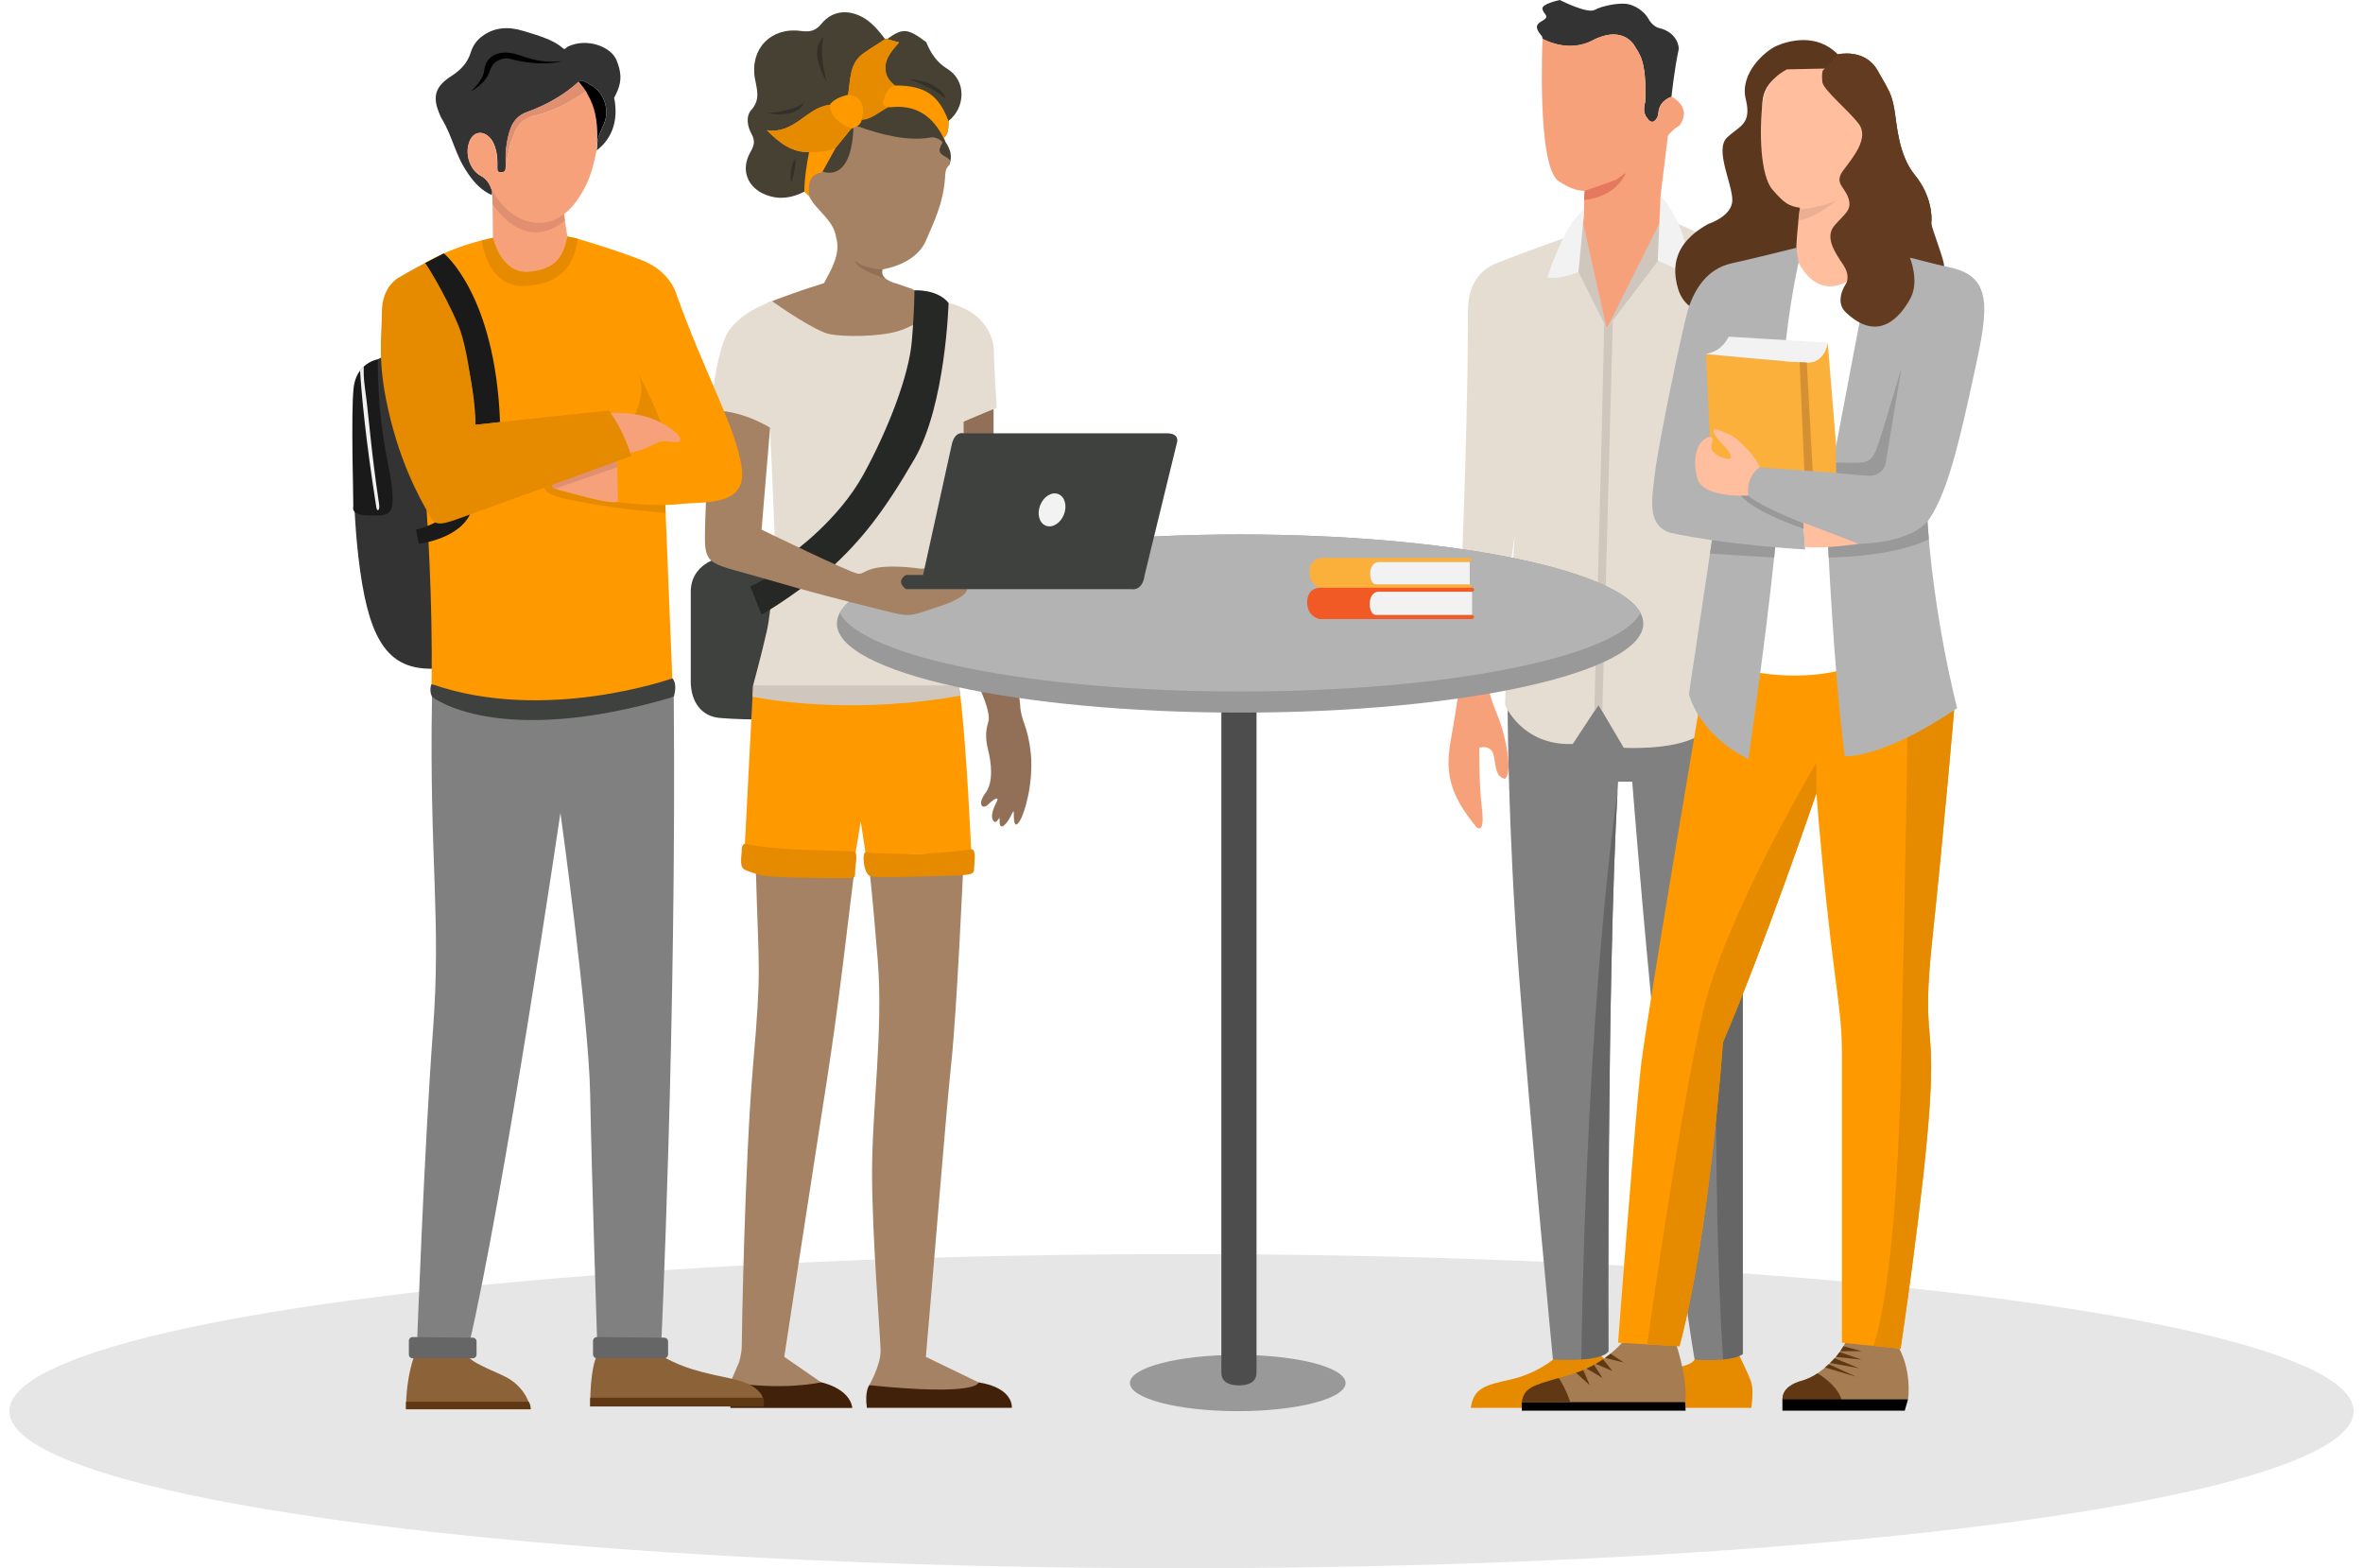 <?xml version="1.0" encoding="UTF-8"?>
<svg id="a" data-name="Calque 1" xmlns="http://www.w3.org/2000/svg" viewBox="0 0 1008 669">
  <defs>
    <style>
      .b {
        fill: #8c6239;
      }

      .c {
        fill: #fff;
      }

      .d {
        fill: #f7a17b;
      }

      .e {
        fill: #edaf94;
      }

      .f {
        fill: #4d4d4d;
      }

      .g {
        fill: #f15a24;
      }

      .h {
        fill: #e68a00;
      }

      .i {
        fill: #cfc7be;
      }

      .j {
        fill: #a67c52;
      }

      .k {
        fill: #5b371e;
      }

      .l {
        fill: #603813;
      }

      .m {
        fill: #333;
      }

      .n {
        fill: #353027;
      }

      .o {
        fill: #e6e6e6;
      }

      .p {
        fill: #42210b;
      }

      .q {
        fill: gray;
      }

      .r {
        fill: #d69034;
      }

      .s {
        fill: #917057;
      }

      .t {
        fill: #3e413e;
      }

      .u {
        fill: #262826;
      }

      .v {
        fill: #ffbe9d;
      }

      .w {
        fill: #e6ddd2;
      }

      .x {
        fill: #e09070;
      }

      .y {
        fill: #474134;
      }

      .z {
        fill: #999;
      }

      .aa {
        fill: #e5795f;
      }

      .ab {
        fill: #b3b3b3;
      }

      .ac {
        fill: #1a1a1a;
      }

      .ad {
        fill: #f90;
      }

      .ae {
        isolation: isolate;
        opacity: .1;
      }

      .af {
        fill: #fbb03b;
      }

      .ag {
        fill: #666;
      }

      .ah {
        fill: #f2f2f2;
      }

      .ai {
        fill: #a58263;
      }

      .aj {
        fill: #633b20;
      }
    </style>
  </defs>
  <ellipse class="o" cx="504" cy="602" rx="500" ry="67"/>
  <ellipse class="z" cx="528" cy="590" rx="46" ry="12"/>
  <path class="f" d="m528.5,591h0c-4.14,0-7.5-1.36-7.5-5.5v-319.5h15v319.5c0,4.14-3.36,5.5-7.5,5.5Z"/>
  <g>
    <path class="h" d="m662.45,580.05s-7.25,6.04-18.13,8.46c-10.88,2.42-15.71,3.63-16.92,12.09h57.47v-20.55l-4.3-3.63-14.5,1.21-3.63,2.42Z"/>
    <path class="h" d="m742.21,578.84s3.63,7.25,4.83,10.88c1.21,3.63,0,10.88,0,10.88h-38.41l-5.1-9.67,7.25-7.25s9.67,0,12.09-3.63l1.88-3.63h14.77l2.69,2.42Z"/>
    <path class="q" d="m743.42,305.3v272.32c-1.78,1.33-5,2.01-8.4,2.33-5.85.57-12.15.08-12.15.08-14.5-88.22-26.59-246.55-26.59-246.55h-6.04c-.08,1.43-.17,2.89-.25,4.37-4.56,81.19-3.88,238.54-3.88,238.54-1.34,2.22-6.42,3.17-11.53,3.54h-.02c-6.04.44-12.11.08-12.11.08,0,0-9.67-100.31-14.5-164.36-4.83-64.05-4.83-114.81-4.83-114.81l7.25,6.04,10.88,2.42,7.25,1.21,9.67-7.25,2.42-3.63,6.65,1.21,6.04,5.84,16.32,6.25,33.84-7.65Z"/>
    <path class="ag" d="m686.11,576.42c-1.34,2.22-6.42,3.17-11.53,3.54h-.02c2.44-157.21,15.43-242.09,15.43-242.09-4.56,81.19-3.88,238.54-3.88,238.54Z"/>
    <path class="ag" d="m743.42,393.07v184.56c-1.78,1.33-5,2.01-8.4,2.33-4.76-73.81-2.48-177.57-2.48-177.57l10.88-9.32Z"/>
    <path class="m" d="m716.15,20.78c-1.9,8.53-3.14,20.53-3.14,20.53-4.5,1.67-5.39,4.78-5.53,6.6v.08c-.23,2.58-1.53,3.48-2.04,3.82-.08.01-.16.03-.22.12h-.08c-1.01.29-1.91-.6-2.5-1.55h0c-1.04-1.19-1.85-3.32-.83-6.95.72-18.19-2.87-20.78-4.49-23.74-.14-.3-.36-.59-.57-.87-1.43-1.94-4.21-4.1-8.54-4.1-1.87.03-4.08.45-6.66,1.51h-.08c-.68.31-1.36.6-2.02.97-.08.01-.16.03-.14.11-9.07,4.74-18.05.88-20.57-.35-.09-.06-.27-.11-.36-.18-.19-.13-.36-.18-.36-.18l-.21-1.1c-4.47-5.04-1.07-5.68,1-7.21,2.08-1.54-.43-2.29-.85-4.5s7.45-3.78,7.45-3.78c0,0,11.67,5.96,14.85,4.21s9.96-3.03,13.56-2.57c3.6.46,7.63,3.21,9.38,6.39s4.24,3.85,4.24,3.85c8.61,1.88,8.71,8.89,8.71,8.89Z"/>
    <path class="d" d="m716.54,53.47s-3.18,1.74-5.04,4.46l-3.13,25.4s2.61,18.96,2.42,20.55c-.05.58-8.36,27.05-8.46,27.8-1.02,5.83-2.51,13.02-16.92,13.29-7.24.15-2.38-18.61-4.83-22.96-.37-.66-4.53-18.58-4.83-19.34-1.21-6.04,0-7.25,0-17.46h.01c.04-1.92.18-3.31.27-3.72v-.08s-.11-.06-.11-.06v.07c-3.59-.05-7.13-1.5-11.07-4.18-9.38-6.39-6.84-60.71-6.84-60.71,0,0,.1.06.36.17.1.06.19.13.36.18,2.44,1.24,11.48,5.02,20.57.35.07-.01.16-.02.15-.11.68-.29,1.35-.58,2.02-.95h.08c2.57-1.08,4.79-1.49,6.66-1.52,4.33,0,7.11,2.18,8.53,4.11.22.28.44.57.57.87,1.63,2.96,5.22,5.55,4.5,23.74-1.03,3.63-.22,5.75.83,6.95.52.86,1.29,1.6,2.2,1.6.1,0,.19,0,.3-.02h.07c.08-.04.16-.05.23-.15.59-.28,1.8-1.23,2.04-3.82v-.07c.13-1.82,1.09-5.03,5.52-6.61,0,0,9.04,4.18,3.54,12.24Z"/>
    <path class="d" d="m622.56,292.41s-1.21,9.67-3.63,22.96c-2.42,13.29-1.21,22.96,10.88,37.47,0,0,3.63,3.63,2.42-7.25-1.21-10.88-1.21-19.34-1.21-26.59,0,0,5.37-1.84,6.31,3.92s.94,8.17,4.57,9.38c0,0,3.63-1.21,0-17.19-2.41-10.61-4.83-11.82-7.25-22.69h-12.09Z"/>
    <path class="w" d="m750.67,111.13l-26.59,203.04c-10.88,6.04-31.42,4.83-31.42,4.83l-9.15-15.52-1.63-2.77-1.81,2.76h0s-9.16,13.92-9.16,13.92c-21.75.8-28.91-16.68-28.91-16.68.11-12.23,4.13-72.36,4.13-72.36l-7.86,58.01-16.92-1.21c4.83-85.81,4.83-146.24,4.83-151.07s0-16.92,12.09-21.75,32.63-12.09,32.63-12.09l14.5,39.88,28.41-45.53,36.85,16.52Z"/>
    <polygon class="i" points="673.32 115.96 685.41 140.13 674.55 91.79 670.91 112.33 673.32 115.96"/>
    <polygon class="i" points="685.41 140.13 709.58 91.79 712 105.08 685.41 140.13"/>
    <path class="ah" d="m675.74,89.37s-7.25,3.63-15.71,29.01c0,0,4.83,1.21,13.29-2.42,0,0,2.42-24.17,2.42-26.59Z"/>
    <path class="ah" d="m707.16,111.13l13.29,6.04s1.21-18.13-12.09-33.84l-1.21,27.8Z"/>
    <path class="i" d="m620.15,282.74s9.67,0,19.34,2.42c0,0,1.21,4.83-1.21,9.67,0,0-9.67,2.42-18.13,0,0,0-2.42-6.04,0-12.09Z"/>
    <path class="i" d="m688,136.98l-4.48,166.5-1.63-2.77-1.81,2.76c3.11-109.76,4.24-165.54,4.24-165.54l1.1,2.2,2.59-3.15Z"/>
    <path class="aa" d="m692.62,75.56c-5.29,9.17-16.86,9.73-16.86,9.73.04-1.97.18-3.38.26-3.81v-.08s13.16-4.62,13.16-4.62c1.01-.68,2.17-1.47,3.31-2.34,1.98-1.6.13,1.12.13,1.12Z"/>
  </g>
  <g>
    <path class="k" d="m720.59,130.5c-2.05-1.7-3.75-3.99-4.69-7.05-4.02-13.09,1.68-21.74,12.83-27.93,0,0,10.24-3.19,10.24-10.19-.01-7.01-7.65-21.55-2.24-26.66,5.4-5.12,10.62-5.56,7.96-16.44-2.67-10.86,8.19-20.53,13.27-22.71,5.08-2.18,17.05-5.51,25.98,3.66,0,0,11.46-2.71,16.91,6.76,5.46,9.46,6.14,10.57,7.26,16.91,1.11,6.32,1.6,19.12,8.75,27.87,7.15,8.74,7.35,18.06,6.96,20.42-.17,1.31,3.75,17.33,2.97,18.39l-10.88-3.63s3,10.16-1.06,17.5c-4.05,7.35-13.37,19.29-27.53,5.81-5.08-4.83,13.44-19.52,13.44-19.52,0,0,2.07-3.09-1.27-8.07-3.34-4.97-7.96-11.59-3.72-16.62,4.25-5.02-3.64-6.61-5.23-11.74s1.21-7.25,2.42-10.88c1.38-4.13,3.73-9.35,2.42-13.29-2.4-7.19-17.75-14.8-18.04-18.27-.29-3.48.19-4.69.19-4.69l-14.59.06s-10.82,3.24-11.11,13.77c-.28,10.53,1.39,23.49,2.39,28.53,1,5.04,5.31,14.6,15.36,16.09l-.8,16.48s-.05.01-.12.04l-48.09,25.38Z"/>
    <path class="v" d="m789.35,124.42c-4.57,1.46-18.47-1.64-21.75-6.04-2.32-3.09-1.26-16.57-.44-24.28.23-2.14.45-3.83.56-4.74.06-.46.1-.71.1-.71-4.74-.76-6.57-1.78-11.75-7.77-5.17-5.98-5.68-24.73-4.18-37.43,1.15-9.67,10.39-13.86,10.39-13.86l18.65-.4,21.5,26.79s9.96,61.07-13.08,68.44Z"/>
    <path class="e" d="m767.71,89.36c1.26-.12,11.77-1.27,16.42-4.51-2.95,2.49-10.25,8.15-16.98,9.25.23-2.14.45-3.83.56-4.74Z"/>
    <path class="ae" d="m785.45,83.69c-.34.4-.77.79-1.28,1.14.71-.62,1.16-1.03,1.28-1.14Z"/>
    <polygon points="649.15 598.17 649.15 601.8 719.04 601.8 718.85 598.17 713.21 594.55 685.41 593.34 658.82 595.76 649.15 598.17"/>
    <path class="j" d="m718.85,598.17h-69.7c1.04-6.24,4.76-7.11,15.78-10.31,1.79-.52,3.77-1.1,5.97-1.78.47-.15.94-.3,1.4-.46,1.06-.36,2.09-.75,3.08-1.17.5-.19.97-.41,1.44-.63,1.11-.51,2.16-1.04,3.17-1.6.24-.13.48-.27.71-.4,1.11-.64,2.15-1.29,3.12-1.96.3-.21.59-.41.88-.62.83-.59,1.6-1.18,2.31-1.76,4.64-3.79,6.85-7.12,6.85-7.12l20.55,1.21c6.04,18.13,4.44,26.59,4.44,26.59Z"/>
    <path class="l" d="m669.89,598.17h-20.74c1.04-6.24,4.76-7.11,15.78-10.31,1.43,2.1,3.18,5.35,4.96,10.31Z"/>
    <path class="j" d="m813.92,596.97l-2.08.6-26.03.33-21.97.28-3.49-1.21c0-4.83,4.83-6.99,8.06-7.88,2.45-.68,4.8-1.79,6.91-3.23.31-.22.63-.45.94-.68.81-.6,1.56-1.2,2.26-1.8.56-.47,1.09-.93,1.58-1.4.19-.17.37-.35.56-.53.71-.69,1.37-1.37,1.96-2.03.17-.19.34-.39.5-.58.62-.71,1.16-1.4,1.63-2.05.1-.12.18-.24.27-.36.53-.76.99-1.47,1.37-2.13,1.38-2.38,1.76-3.92,1.76-3.92l20.55,2.42c7.25,10.88,5.23,24.17,5.23,24.17Z"/>
    <path class="l" d="m785.8,597.9l-21.97.28-3.49-1.21c0-4.83,4.83-6.99,8.06-7.88,2.45-.68,4.8-1.79,6.91-3.23,3.86,2.37,9.22,6.55,10.49,12.04Z"/>
    <polygon points="760.34 596.97 760.34 601.8 812.51 601.8 813.92 596.97 760.34 596.97"/>
    <path class="l" d="m675.39,584.46l2.77,6.47-5.85-5.29c1.06-.36,2.09-.75,3.08-1.17Z"/>
    <path class="l" d="m680,582.23l3.6,5.63-6.77-4.04c1.11-.51,2.16-1.04,3.17-1.6Z"/>
    <path class="l" d="m683.83,579.88l4,5-7.12-3.05c1.11-.64,2.15-1.29,3.12-1.96Z"/>
    <path class="l" d="m692.66,581.25l-7.95-1.99c.83-.59,1.6-1.18,2.31-1.76l5.64,3.76Z"/>
    <path class="l" d="m780.1,581.98l11.66,5.32-13.25-3.92c.56-.47,1.09-.93,1.58-1.4Z"/>
    <path class="l" d="m782.61,579.42l10.36,4.25-12.32-2.22c.71-.69,1.37-1.37,1.96-2.03Z"/>
    <path class="l" d="m784.74,576.78l9.44,3.26-11.07-1.21c.62-.71,1.16-1.4,1.63-2.05Z"/>
    <path class="l" d="m794.18,576.42h-9.17c.53-.76.99-1.47,1.37-2.13l7.81,2.13Z"/>
    <path class="ad" d="m824.39,399.57c-4.83,45.12,1.21,34.24-1.21,71.7-2.42,37.47-12.44,104.08-12.44,104.08l-11.55-1.18-13.48-1.38v-124.48c0-20.55-4.83-33.84-10.88-109.98v.05c-.68,1.95-22.03,64.67-39.88,106.3,0,0-5.64,81.55-18.53,129.61l-13.81-.79-12.38-.71s7.25-95.48,9.67-117.23,27.8-170.41,27.8-170.41l86.4-3.24,10.28-.39,9.27,20.55s-4.44,52.37-9.27,97.49Z"/>
    <path class="h" d="m824.39,399.57c-4.83,45.12,1.21,34.24-1.21,71.7-2.42,37.47-12.44,104.08-12.44,104.08l-11.55-1.18c3.02-8.74,10.02-37.9,11.9-123.44,1.98-90.45,2.78-150.38,3.01-168.81l10.28-.39,9.27,20.55s-4.44,52.37-9.27,97.49Z"/>
    <path class="h" d="m774.84,325.31v13.08c-.68,1.95-22.03,64.67-39.88,106.3,0,0-5.64,81.55-18.53,129.61l-13.81-.79c2.43-17.1,15.17-105.1,23.88-142.11,9.67-41.09,48.34-106.09,48.34-106.09Z"/>
    <path class="c" d="m799.19,110.32c-23.99,28.2-34.02-2.82-34.02-2.82l-15.71,106.96-2.42,71.91s20.55,4.83,41.09-1.21c0,0-6.04-47.13-2.42-74.93s13.48-99.91,13.48-99.91Z"/>
    <path class="ab" d="m770.01,234.4c-4.52-.28-8.77-.59-12.76-.93-.15,1.45-.29,2.91-.45,4.41-3.87,37.02-10.96,85.95-10.96,85.95-21.75-10.88-25.38-27.8-25.38-27.8l8.98-59.87.86-5.72c-12.19-1.78-18.3-3.3-18.3-3.3-9.67-3.63-7.25-14.5-6.04-25.38,1.21-10.88,12.09-64.05,14.5-70.91,2.42-6.84,7.25-16.11,18.27-18.53,8.62-1.89,22.14-5.26,27.63-6.63.01.82.16,2.61.92,6.04-7.35,33.82-8.38,68.66-8.34,86.01l-28.81,1.6,28.91,11.75,5.75,2.33,4.01,1.63,1.21,19.34Z"/>
    <path class="af" d="m784.51,205.39l-11.05-.74-3.6-.24-39.74-2.65-2.42-50.76s28.45,2.84,39.98,3.49c1.23.07,2.27.12,3.06.12.17.01.33.01.47.01,7.25,0,8.46-8.46,8.46-8.46l4.83,59.22Z"/>
    <path class="ah" d="m779.68,146.17s-1.21,8.46-8.46,8.46-43.51-3.63-43.51-3.63c7.25-1.21,9.68-7.38,9.68-7.38l42.29,2.55Z"/>
    <path class="r" d="m773.46,204.66l-3.6-.24-2.18-49.91c1.23.07,2.27.12,3.06.12l2.72,50.03Z"/>
    <path class="v" d="m750.67,199.35s-4.83,3.63-4.83,12.09c0,0-19.34,1.21-21.75-7.25-2.42-8.46-.27-16.53,5.3-17.93,0,0,1.95-.2.74,3.43-1.21,3.63,4.83,6.04,7.25,6.04s0-3.63-2.42-6.04-7.25-8.46-1.21-6.04,6.04,2.42,10.88,7.25c4.83,4.83,6.04,8.46,6.04,8.46Z"/>
    <path class="ab" d="m779.68,229.56s2.42,55.59,7.25,93.06c0,0,16.11,1.21,47.94-20.55,0,0-10.47-39.88-12.89-83.39l-42.3,10.88Z"/>
    <path class="z" d="m757.25,233.47c-.15,1.45-.29,2.91-.45,4.41l-27.36-1.72.86-5.72c14.67,2.09,26.95,3.02,26.95,3.02Z"/>
    <path class="z" d="m822.79,230.04c-13.64,6.66-34.96,7.67-42.71,7.82-.01-.19-.01-.39-.02-.57-.25-4.86-.37-7.72-.37-7.72l42.3-10.88c.18,3.37.42,6.71.69,10.02.05.45.08.88.12,1.33Z"/>
    <path class="ab" d="m750.67,199.35s-6.04,3.63-4.83,12.09c0,0,4.83,6.04,47.13,20.55,0,0,22.96,0,30.21-10.88,7.25-10.88,12.09-30.21,18.13-58.01,6.04-27.8,10.08-43.91-7.65-48.54-17.73-4.63-34.47-8.46-34.47-8.46l-16.09,84.8.2,10.88-32.63-2.42Z"/>
    <path class="z" d="m783.22,197.29l.08,4.48s12.09,1.21,14.5,1.21,6.04-1.71,6.65-5.69,6.65-40.24,6.65-40.24c0,0-8.46,29.01-10.88,35.05-2.42,6.04-5,5.54-17,5.19Z"/>
    <path class="v" d="m769.3,222.97l23.68,9.02s-14.38,2.21-23.04,1.34l-.64-10.36Z"/>
    <path class="z" d="m769.32,223.28c-20.62-8.27-23.48-11.84-23.48-11.84,0,0-1.31.08-3.28.05,2.55,2.85,9.27,7.96,26.89,14.07l-.13-2.27Z"/>
    <path class="aj" d="m783.95,23.19s11.46-2.71,16.91,6.76c5.46,9.46,6.14,10.57,7.26,16.91,1.11,6.32,1.6,19.12,8.75,27.87,7.15,8.74,7.35,18.06,6.96,20.42-.17,1.31,6.16,17.33,5.39,18.39l-14.5-3.63s4.21,10.16.15,17.5c-4.05,7.35-13.37,19.29-27.53,5.81-5.08-4.83.15-12.27.15-12.27,0,0,2.07-3.09-1.27-8.07-3.34-4.97-7.96-11.59-3.72-16.62,4.25-5.02,7.63-6.47,6.03-11.59s-6.38-6.47-2.18-12.07,11.11-13.78,6.51-19.81c-4.59-6.03-15.23-14.49-15.52-17.96-.29-3.48.19-4.69.19-4.69,0,0,3.35-3.63,6.42-6.96Z"/>
  </g>
  <path class="ad" d="m345.18,83.63h-.02c-.22-1.94-.34-3.86.07-5.5-.37,1.66-.22,3.56-.06,5.5Z"/>
  <path class="ai" d="m345.18,83.63h-.02c-.22-1.94-.34-3.86.07-5.5-.37,1.66-.22,3.56-.06,5.5Z"/>
  <path class="ai" d="m404.8,70.5s-.03.04-.02.09c0-.16-.02-.33-.08-.45.1,0,.15.12.11.37Z"/>
  <path class="y" d="m404.8,70.5s-.03.04-.02.09c0-.16-.02-.33-.08-.45.1,0,.15.12.11.37Z"/>
  <path class="y" d="m402.55,58.94c.62.76.49,1.12.81,1.68,2.03,3.05,3.07,6.15,1.54,9.68,0,.1-.08.13-.1.21.04-.25,0-.37-.11-.37-.03-.1-.11-.19-.24-.25-1.26-1.44-4.35-1.8-4.56-3.99-.07-.74.21-1.71,1.01-3,.07-.1.1-.19.11-.28.22-.93-2.17-1.03-3.48-.83-10.66,2.02-20.94.43-31.06-3.46-.23,14.08-5.69,19.27-15.83,15.09-3.32.66-4.76,2.26-5.31,4.31-.05.13-.09.26-.11.39-.41,1.65-.29,3.56-.07,5.49-.69-.62-1.28-1.27-1.96-1.89-5.31,2.73-10.57,3.6-16.29,1.47-8.06-3-11.07-10.73-6.88-18.14,1.57-2.81,2.32-4.72.57-7.93-1.75-3.06-2.56-7.47-.13-10.19,4.06-4.53,2.39-8.75,1.55-13.58-2.12-12.52,6.84-21.77,19.42-20.17,3.76.51,6.33.23,9.02-3.08,4.71-5.72,11.57-6.24,18.1-2.43,3.64,2.2,6.38,5.55,8.96,8.93.04-.03.1-.06.14-.09l.43-.02c.15.05.29.08.44.13,6.57-4.81,8.81-4.53,16.59,1.37,1.99,4.77,4.35,8.52,9.25,11.55,7.89,5.02,7.51,16.39.21,22.1,0,2.58.15,5.3-2.04,7.29Z"/>
  <path class="s" d="m405.02,257.09s8.08,25.65,12.91,36.53q4.83,10.88,3.63,14.5c-1.21,3.63-1.21,7.25,0,12.09s2.42,13.29-1.21,18.13c-3.63,4.83-1.21,7.25,1.21,4.83s4.83-3.63,3.63-1.21-3.12,6.55-1.21,8.46c1.21,1.21,2.42-2.42,2.42-1.21s-.29,5.12,2.42,2.42c2.42-2.42,3.63-7.25,3.63-4.83s0,7.25,2.42,3.63,6.04-16.92,4.83-29.01c-1.21-12.09-4.23-13.6-4.53-20.7-.3-7.1-11.18-54.23-11.18-54.23h-14.5l-4.45,10.6Z"/>
  <path class="t" d="m306.75,238.02s-12.09,2.42-12.09,14.5v38.14c0,9,4.83,14.91,12.09,15.58,7.25.67,15.71.67,15.71.67l6.04-36.26,1.01-22.82-22.76-9.81Z"/>
  <path class="ai" d="m322.46,372.17c1.21,43.51,2.42,39.88-1.21,82.18-3.63,42.3-4.83,116.02-4.83,119.65s-1.21,7.25-1.21,7.25l-3.63,8.46v10.88h51.97c-1.21-8.46-13.29-10.88-13.29-10.88l-15.71-10.88s8.46-55.59,14.5-94.27c6.04-38.67,7.65-48.34,15.31-112.4h-41.9Z"/>
  <path class="p" d="m363.55,600.59h-51.97v-10.88c22.96,3.63,38.67,0,38.67,0,0,0,12.09,2.42,13.29,10.88Z"/>
  <path class="ai" d="m370.8,590.92s4.83-8.46,4.83-14.5-3.63-48.34-3.63-76.14,4.83-60.43,2.42-90.64c-2.42-30.21-3.63-39.08-3.63-39.08l40.16-1.81s-2.7,61.43-5.12,84.4c-2.42,22.96-7.25,84.6-10.88,125.69l22.46,10.88,2.92,3.63-7.25,1.81-19.34,3.02-14.5-3.63-8.46-3.63Z"/>
  <path class="p" d="m369.79,600.59h61.84s1.01-8.46-14.2-10.88c0,0,.5,6.04-46.63,1.21,0,0-2.01,2.42-1.01,9.67Z"/>
  <path class="ad" d="m414.31,363.71l-44.92,1.21-2.21-14.5-2.42,14.5-47.13-2.42,3.37-65.25.25-4.85h87.83c.19,1.38.39,2.84.57,4.39,2.88,24.2,4.67,66.92,4.67,66.92Z"/>
  <path class="h" d="m317.76,359.95s-1.34.14-1.34,2.56-1.21,7.25,1.21,8.46q2.42,1.21,7.25,2.42c4.83,1.21,30.21,1.21,35.05,1.21s4.83,0,4.83-2.42,1.21-7.65,0-8.66-31.16-.08-47-3.57Z"/>
  <path class="h" d="m369.18,363.54s-.8.17-.8,2.59.75,6.74,2.79,7.6,15.74.35,28.83,0c13.09-.35,15.51-.35,15.51-2.77s1.21-8.86-1.21-8.66-20.16,3.48-45.13,1.24Z"/>
  <path class="w" d="m321.25,292.41s45.12,7.25,87.82,0l-4.43-38.67-19.34,4.83-55.59-15.71s-.4,16.52-2.62,26.39-5.84,23.16-5.84,23.16Z"/>
  <path class="ai" d="m404.8,70.51s-.01.06-.02.08c-1.64,1.52-1.52,3.54-1.69,5.69-.86,10.67-4.48,17.92-8.11,26.38-3.08,7.19-11.23,11.01-18.62,12.28l-.08,1.15c-.11.94.37,1.84,1.37,2.66.93.76,2.3,1.46,4.05,2.04h.21l7.05,2.42,1.12.65,12.15,7.09,1.23.71-1.21,7.25-9.67,2.42-3.31.52-19.65,3.11s-7.25,2.42-18.13-1.21-24.17-14.5-24.17-14.5c.01-.01.02-.01.04-.01.16-.07.89-.36,2.07-.81,3.98-1.53,13.02-4.92,22.07-7.64,3.29-6.09,7.19-12.59,5.17-19.55-1.14-7.55-8.23-11.18-11.43-17.32-.01-.07-.01-.15-.02-.23-.01-.02-.01-.05-.01-.07-.57-4.51-1.82-9.89,4.16-10.91.52.22,1.03.4,1.51.53,8.75,2.56,12.71-6.01,13.17-18.62.01-.45.02-.92.04-1.38.53.19,1.08.4,1.62.58,9.81,3.53,21.61,6.67,31.7,4.76,1.43-.22,5.25,1.44,4.45,2.62-3.17,4.92,1.57,4.94,3.26,7.01.27-.16-.13,1.73-.28,2.3Z"/>
  <polygon class="s" points="410.96 179.88 410.96 189.15 423.84 189.15 423.84 173.3 410.96 179.88"/>
  <path class="w" d="m303.12,175.18s2.42-27.8,8.46-35.05c6.04-7.25,13.29-9.67,15.71-10.88s1.48-1.21,3.16,0,17.39,12.09,23.43,13.29,20.55,1.21,29.01-1.21,21.75-12.09,21.75-12.09c0,0,6.04,1.21,10.88,4.83s8.46,9.67,8.46,15.71,1.21,24.17,1.21,24.17l-14.22,5.91v9.27l-9.95,52.5-6.18,1.21-7.12,1.21-10.88,1.21-6.04,1.21h-7.25l-9.67-3.63-18.13-9.67-5.29-4.54-1.96-46.22s-16.92-7.25-25.38-7.25Z"/>
  <path class="u" d="m404.64,129.25s-1.21,43.51-14.5,66.47-22.96,35.05-36.26,47.13l-15.91-6.98s19.54-13.7,30.42-33.57,19.34-42.47,20.55-56.55c1.21-14.08,1.13-21.89,1.13-21.89,0,0,9.75-.66,14.58,5.39Z"/>
  <path class="u" d="m343,250.11s-9.67,7.25-18.13,12.09l-4.83-12.09s8.46-3.63,11.48-7.25l11.48,7.25Z"/>
  <path class="ad" d="m404.6,51.72c0,2.58.15,5.3-2.04,7.29-4.42-9.08-11.13-13.95-21.05-13.4-.63.03-1.27.08-1.93.16-.15-.06-.32-.11-.51-.12-3.79,1.87-7.71,3.63-11.5,5.5-.01.06-.02.1-.03.16,0-.01-.02-.03-.02-.04.02.06.02.11.02.19-.75,2.05-2.43,2.86-4.26,3.39-.03-.01-.06-.03-.09-.04-2.26,2.68-4.38,5.48-6.64,8.16-1.83,3.26-3.65,6.66-5.48,9.92-.14.15-.26.45-.4.6-6.11,1.2-5.86,5.64-5.47,10.21-.76-.68-1.37-1.36-2.12-2.04.12-5.71.95-11.17,2.06-16.78-7.14.15-12.31-3.56-18-9.33,11.87,1.79,16.98-9.84,26.83-10.81,1.84-3.12,7.8-4.31,7.8-4.31q.29-.02,0-.14c1.1-6.09.44-12.95,6.23-17.29,3.17-2.33,6.52-4.24,9.7-6.42l.43-.02c1.61.49,3.06.84,5.4,1.57-3.65,4.08-7.03,7.85-5.42,13.65.7,2.26,3.42,4.69,3.7,4.68,12.78.02,18.6,4,22.81,15.26Z"/>
  <path class="h" d="m363.18,54.81c-2.06,2.45-4,5-6.07,7.46-.13.18-.3.36-.44.54-3.34,2.37-11.55,2.07-11.55,2.07-7.14.15-12.31-3.56-18-9.33,11.87,1.79,16.98-9.84,26.83-10.81,0,0-.36,6.44,9.23,10.07Z"/>
  <path class="h" d="m381.79,36.46s-2.99.75-4.17,4.11c-1.12,3.21-2.15,4.45,1.4,5.11-3.31,1.65-7.9,5.73-11.46,5.37,2.9-10.51-5.8-10.61-5.8-10.61q.29-.02,0-.14c1.1-6.09.44-12.95,6.23-17.29,3.17-2.33,6.52-4.24,9.7-6.42l.43-.02c1.61.49,3.06.84,5.4,1.57-3.65,4.08-7.03,7.85-5.42,13.65.7,2.26,3.42,4.69,3.7,4.68Z"/>
  <path class="s" d="m377.63,118.75c-13.66-4.42-12.87-7.63-12.87-7.63,3.63,3.63,11.59,3.82,11.59,3.82l-.08,1.15c-.11.94.37,1.84,1.37,2.66Z"/>
  <path class="n" d="m352.67,34.99s-8.46-13.29-1.21-19.34c0,0-2.42,6.04,1.21,19.34Z"/>
  <path class="n" d="m327.29,48.28s13.29-1.21,15.71-4.83c0,0-1.21,7.25-15.71,4.83Z"/>
  <path class="n" d="m339.38,67.62s-2.82,2.89-2.01,10.51c0,0,2.01-4.47,2.01-10.51Z"/>
  <path class="n" d="m387.72,33.78s10.88,3.63,15.71,8.46c0,0-1.21-7.25-15.71-8.46Z"/>
  <path class="i" d="m409.64,296.8c-41.95,7.43-75.64,2.88-88.65.46l.25-4.85h87.83c.19,1.38.39,2.84.57,4.39Z"/>
  <path class="z" d="m701,266c0,20.99-77.01,38-172,38s-172-17.01-172-38c0-1.52.4-3.02,1.19-4.5,10.07-18.87,82.7-33.5,170.81-33.5s160.74,14.63,170.81,33.5c.79,1.48,1.19,2.98,1.19,4.5Z"/>
  <path class="ab" d="m699.81,261.5c-10.07,18.87-82.7,33.5-170.81,33.5s-160.74-14.63-170.81-33.5c10.07-18.87,82.7-33.5,170.81-33.5s160.74,14.63,170.81,33.5Z"/>
  <path class="ai" d="m303.12,175.18s10.88-1.21,25.38,7.25l-3.63,43.51s37.47,18.26,41.09,18.8,3.36-5.51,28.87-1.88l1.34,3.63h-9.27l-.4,3.63h25.78s3.22,3.63-11.28,8.46c-14.5,4.83-12.09,4.83-26.59,1.21s-29.01-7.25-49.55-13.29c-20.55-6.04-24.17-4.83-24.17-16.92s2.42-54.38,2.42-54.38Z"/>
  <path class="t" d="m386.51,245.28s-4.83,2.42,0,6.04h96.01s4.83,1.21,5.77-6.04l13.7-56.13s1.75-4.3-4.3-4.3h-86.73s-3.37-1.07-4.85,4.3l-12.35,56.13h-7.25Z"/>
  <ellipse class="ah" cx="448.75" cy="217.48" rx="7.25" ry="5.44" transform="translate(81.38 554.69) rotate(-68.4)"/>
  <g>
    <polygon class="d" points="209.97 80.05 210.06 83.58 210.32 104.32 210.93 110.2 219.7 119.54 233.33 117.72 242.32 110.71 242.77 103.38 241.97 100.52 239.82 86.67 209.97 80.05"/>
    <path class="x" d="m209.94,81.74l.17,5.31s13.25,21.65,30.86,6.98l-.69-4.46-21.26-4.39-9.07-3.44Z"/>
    <path class="b" d="m176.83,578.23s-3.63,8.46-3.63,22.96h53.18s-1.21-9.67-12.09-14.5c-10.88-4.83-13.09-6.04-15.01-8.46h-22.46Z"/>
    <path class="b" d="m254.17,579.44s-2.42,4.83-2.42,20.55h73.65s3.69-8.46-14.44-12.09-22.16-6.04-29.21-9.67h-26.99l-.6,1.21Z"/>
    <path class="l" d="m173.2,597.97h52.27s.9.81.9,3.22h-53.18v-3.22Z"/>
    <path class="l" d="m251.76,596.26h73.64s1.15,1.31.01,3.73h-73.65v-3.73Z"/>
    <path class="q" d="m184.28,297.24c-1.21,70.1,4.03,94.27.4,142.61-3.63,48.34-6.85,135.06-6.85,135.06h21.96c15.11-64.36,39.28-228.11,39.28-228.11,0,0,12.09,87.15,12.69,120.32s3.02,106.89,3.02,106.89h27.26s6.58-138.98,5.37-276.76l-50.76,7.25-52.37-7.25Z"/>
    <path class="m" d="m166.55,151.01s-15.71,3.63-15.71,20.55-1.21,48.34,3.63,77.35,14.5,37.47,32.63,36.26l-3.5-70.1-17.04-64.05Z"/>
    <path class="ag" d="m174.41,571.96v5.91c0,.87.7,1.57,1.57,1.57h25.73c.87,0,1.57-.7,1.57-1.57v-5.65c0-.86-.69-1.56-1.55-1.57l-25.73-.26c-.87,0-1.59.7-1.59,1.57Z"/>
    <path class="ag" d="m252.97,572.06v5.71c0,.92.75,1.67,1.67,1.67h28.68c.92,0,1.67-.75,1.67-1.67v-5.45c0-.92-.74-1.66-1.66-1.67l-28.68-.26c-.93,0-1.69.74-1.69,1.67Z"/>
    <path class="ad" d="m181.97,217.63s2.72,37.32,2.11,74.18c0,0,23.97,12.69,40.08,10.27,16.11-2.42,40.29-2.42,46.33-4.83s16.32-7.86,16.32-7.86c0,0-1.81-42.9-3.02-74.33,0,0-10.88,0-24.17-1.21,0,0-24.6-4.69-23.78-7.18l-25.77-2.49-28.1,13.44Z"/>
    <path class="t" d="m184.08,291.81s-1.21,2.42.2,5.44c0,0,27.6,22.36,103.13,0,0,0,1.81-5.44-.6-7.86,0,0-54.38,19.34-102.73,2.42Z"/>
    <path class="h" d="m283.93,218.81s-19.99-1.43-37.61-4.95c-6.04-1.21-14.5-2.42-14.5-7.25l6.04-3.63,45.93,12.09.14,3.74Z"/>
    <path class="ad" d="m289.83,215.06c-10.88,1.21-26.59-.91-26.59-.91v-22.06l-61.64-8.46-8.33-32.63-9.8-29.01-2.15-9.81s9.16-5.83,24.18-9.63c0,0,0,0,0,0l.28-.06c1.46-.36,2.96-.72,4.53-1.04,0,0,.08.37.25,1.02,1,3.46,4.99,14.5,15.2,13.49,11.58-1.16,14.32-6.6,16.1-14.04.08-.31.16-.65.23-.98h.08c1.87.29,2.92.52,2.92.52,0,0,.46.13,1.29.37,4.17,1.22,17.62,5.26,27.71,9.29,12.09,4.83,14.5,14.5,14.5,14.5,12.09,33.84,25.38,56.8,27.8,73.72s-15.71,14.5-26.59,15.71Z"/>
    <path class="h" d="m246.4,101.83c-1.14,8.83-4.92,18.96-21.84,20.17-16.92,1.21-19.06-19.45-19.06-19.45l4.81-1.1s.08.37.25,1.02c1,3.46,4.99,14.5,15.2,13.49,11.58-1.16,14.32-6.6,16.1-14.04.08-.31.16-.65.23-.98h.08s4.22.89,4.22.89Z"/>
    <path class="d" d="m263.24,214.16s-2.42.9-15.71-2.72-10.88-2.42-12.09-4.83,27.8-10.88,27.8-10.88v.99s.34,17.34.34,17.34"/>
    <path class="x" d="m236.76,208.49l26.48-9.14v-5.34l-9.67.5-19.18,9.27s.07,2.97,2.38,4.71Z"/>
    <path class="h" d="m270.49,177.6s6.04-11.28,1.21-19.34c0,0,8.46,15.71,10.88,24.17l-12.09-4.83Z"/>
    <path class="d" d="m259.61,176.39s16.92-2.42,29.01,8.46c0,0,4.83,4.83-2.42,3.63s-6.04,2.42-18.13,4.83l-8.46-16.92Z"/>
    <path class="ac" d="m189.33,108.09s21.94,17.54,23.98,71.98l-10.49,1.16s.53-35.34-21.49-69.03l8.01-4.1Z"/>
    <path class="ac" d="m158.09,219.9c-8.46,0-7.52-3.12-7.38-3.98.13-.86-1.08-39.53.13-50.41.36-3.25,1.44-5.66,2.77-7.42.5-.68,1.04-1.26,1.58-1.75,2.86-2.61,6.03-3.08,6.03-3.08,0,0-.71,19.51,4.12,43.68s1.21,22.96-7.25,22.96Z"/>
    <path class="ah" d="m160.51,216.27c-4.63-29.32-6.31-48.29-6.9-58.18.5-.68,1.04-1.26,1.58-1.75-.12,2.24-.06,5.33.48,9.17,1.72,12.03,2.42,25.38,6.04,49.55.4,2.67-.83,3.6-1.21,1.21Z"/>
    <path class="ac" d="m191.93,217.48c-3.63,6.04-14.5,8.46-14.5,8.46l1.21,6.04s18.53-2.08,22.56-14.33l-9.27-.17Z"/>
    <path class="h" d="m181.32,112.19s-7.29,3.83-11.14,6.19c0,0-7.25,3.63-7.25,14.5s-2.42,21.75,3.63,45.93,15.34,38.49,17.34,42.21,5.82,2.33,12.37,0c6.55-2.33,73.02-26.5,73.02-26.5,0,0-3.63-12.09-9.67-19.34,0,0-24.17,2.42-56.8,6.04,0,0-2.05-29.83-7.25-42.3-6.04-14.5-14.24-26.73-14.24-26.73Z"/>
    <path class="m" d="m263.44,38.66c-2.26,5.28-1.4.85-.94,6.66.58,7.46-1.78,14.03-7.95,18.85.06-.92.17-1.87.23-2.79.13-4.11,3.02-7.36,3.71-11.36.95-5.35-1.78-11.43-6.77-13.92-1.51-.76-2.85-2.24-4.82-1.22-6.44,5.81-13.9,9.98-22.07,12.94-6.01,2.16-7.42,7.25-8.45,12.61-.62,3.25-.79,6.6-.56,9.92-.02.65-.02,1.32-.16,1.97-.23,1.15-1.15,1.18-2.1,1.18-1.09,0-1.41-.56-1.38-1.55.1-3.65-.04-7.23-1.55-10.64-.5-1.09-1.11-2.08-2.01-2.9-2.99-2.79-6.54-2.07-8.17,1.62-2.27,5.09-.27,12.34,4.69,15,2.86,1.51,3.88,3.78,4.8,6.41-.07.59-.1,1.18-.17,1.78-4.33-1.93-7.42-5.26-10.02-9.03-5.91-8.57-6.16-14.97-11.49-23.88-.25-.42-.46-.95-.65-1.41-3.31-7.61-2.07-11.95,4.93-16.45,3.87-2.49,6.89-5.55,8.27-10.08.8-2.63,2.33-4.96,4.6-6.71,5.41-4.17,11.46-4.4,17.73-2.49,3.75,1.11,7.49,2.2,11.07,3.77,4.53,1.98,5.98,3.92,6.47,3.92.82,0,.82-.63,1.58-.99,8.11-3.87,18.42,0,20.75,5.85,1.93,4.82,2.3,8.41.42,12.94Z"/>
    <path class="d" d="m254.48,64.14c.07-.92.16-1.87.23-2.79.03-1.12.07-2.2.03-3.32-.03-6.31-1.02-13.69-4.4-19.24-6.8,4.37-13.99,8.64-21.87,10.38-3.97.89-7,3.02-8.64,6.77-.92,2.1-1.84,4.2-2.33,6.44-.59,2.63-1.18,5.29-1.77,7.91-.07.66-.03,1.35-.16,1.97-.23,1.15-1.15,1.18-2.1,1.18-1.08,0-1.41-.56-1.38-1.54.1-3.61-.03-7.22-1.54-10.64-.49-1.12-1.12-2.07-2-2.89-2.99-2.79-6.54-2.07-8.18,1.61-2.27,5.12-.26,12.35,4.7,15.01,2.86,1.51,3.88,3.78,4.79,6.4,2.17,3.09,4.2,6.27,7.19,8.67,5.78,4.56,12.12,6.54,19.38,3.78,6.4-2.89,10.08-8.21,13.17-14.09,2.59-4.89,3.78-10.25,4.89-15.6Z"/>
    <path class="x" d="m215.73,70.32c.59-2.63,1.18-5.29,1.77-7.91.49-2.23,1.41-4.33,2.33-6.44,1.64-3.74,4.66-5.88,8.64-6.77,7.91-1.77,15.11-6.01,21.87-10.38-.99-1.94-2.23-2.3-3.55-3.97-6.44,5.81-13.89,10.02-22.07,12.94-6.04,2.17-7.45,7.26-8.47,12.61-.56,3.25-.72,6.6-.53,9.92Z"/>
    <path d="m246.83,34.85c1.31,1.67,2.89,3.19,3.71,5.22,3.38,5.55,4.2,11.69,4.24,18,0,1.12-.03,2.2-.03,3.32.13-4.14,2.99-7.39,3.71-11.36.95-5.35-1.77-11.43-6.77-13.92-1.51-.79-2.89-2.27-4.86-1.25Z"/>
    <path d="m200.75,39s5.32-4.3,5.83-9.1c.51-4.81,4.5-8.03,10.51-7.39s10.43,4.76,22.71,3.63c0,0-8.8,2.71-22.96-1.23,0,0-6.01-.64-7.85,5.24s-8.23,8.85-8.23,8.85Z"/>
  </g>
  <path class="af" d="m626.96,250.98h-63.21s-5.18-.87-5.18-6.93,5.18-6.05,5.18-6.05h63.21s1.74.87,0,1.74h-38.99s-3.49,0-3.49,5.18c0,0,0,4.31,2.61,4.31h39.86s1.74.87,0,1.74Z"/>
  <path class="g" d="m557.6,256.94c0-6.24,5.37-6.24,5.37-6.24h65.09s1.79.87,0,1.79h-40.14s-3.58,0-3.58,5.37c0,0,0,4.45,2.66,4.45h41.01s1.79.87,0,1.79h-65.09s-5.32-.92-5.32-7.16Z"/>
  <path class="ah" d="m626.96,239.74v9.54h-39.86c-2.61,0-2.61-4.31-2.61-4.31,0-5.18,3.49-5.18,3.49-5.18h38.99v-.05Z"/>
  <path class="ah" d="m584.34,257.82c0-5.37,3.58-5.37,3.58-5.37h40.04v9.82h-40.92c-2.71.05-2.71-4.45-2.71-4.45Z"/>
</svg>